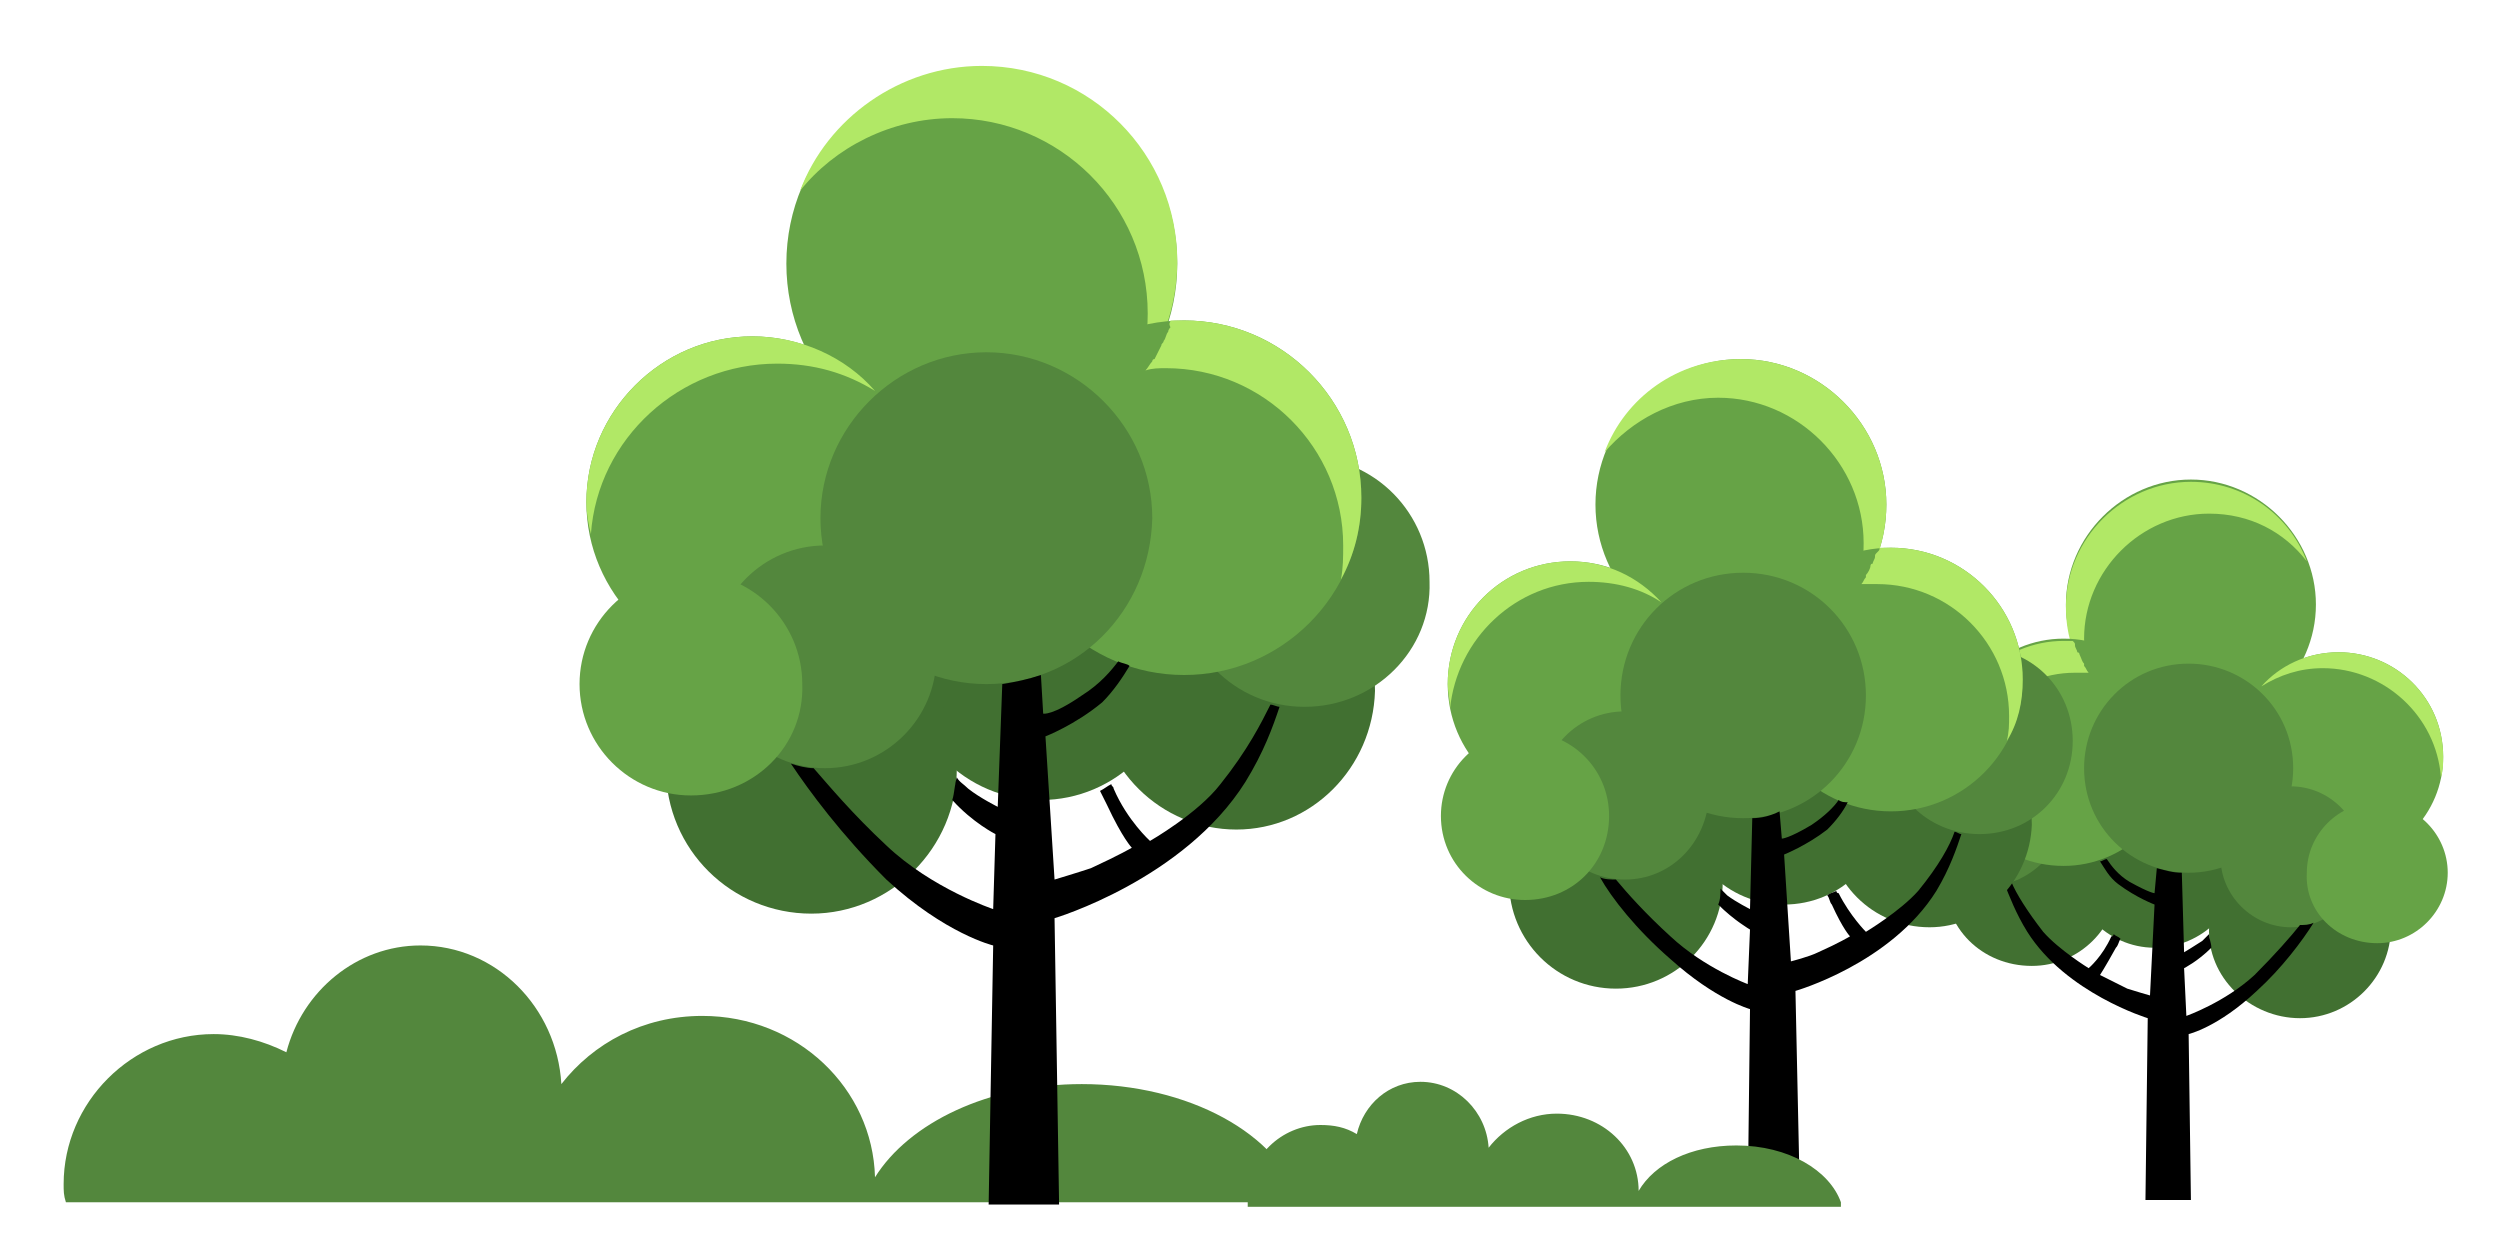 <?xml version="1.0" encoding="utf-8"?>
<!-- Generator: Adobe Illustrator 27.3.1, SVG Export Plug-In . SVG Version: 6.00 Build 0)  -->
<svg version="1.1" id="Layer_1" xmlns="http://www.w3.org/2000/svg" xmlns:xlink="http://www.w3.org/1999/xlink" x="0px" y="0px"
	 viewBox="0 0 110 54.4" style="enable-background:new 0 0 110 54.4;" xml:space="preserve">
<style type="text/css">
	.st0{fill:#417031;}
	.st1{fill:#66A346;}
	.st2{fill:#B1E866;}
	.st3{fill:#53873D;}
</style>
<path class="st0" d="M89.4,42.5c2.1,0,3.8-1.7,3.8-3.8c0-2.1-1.7-3.8-3.8-3.8c-2.1,0-3.8,1.7-3.8,3.8C85.5,40.8,87.2,42.5,89.4,42.5
	"/>
<path class="st0" d="M94.8,41.7c2.1,0,3.8-1.7,3.8-3.8S96.9,34,94.8,34c-2.1,0-3.8,1.7-3.8,3.8S92.7,41.7,94.8,41.7"/>
<path class="st0" d="M101.2,44.8c2.2,0,4-1.8,4-4c0-2.2-1.8-4-4-4c-2.2,0-4,1.8-4,4C97.1,43,99,44.8,101.2,44.8"/>
<path class="st1" d="M96.4,32.1c3,0,5.5-2.5,5.5-5.5s-2.5-5.5-5.5-5.5c-3,0-5.5,2.5-5.5,5.5S93.4,32.1,96.4,32.1"/>
<path class="st2" d="M101.5,24.7c-0.8-2.1-2.8-3.5-5.1-3.5c-3,0-5.5,2.5-5.5,5.5c0,1.3,0.4,2.5,1.2,3.4c-0.2-0.6-0.4-1.3-0.4-2
	c0-3,2.5-5.5,5.5-5.5C99,22.6,100.5,23.4,101.5,24.7"/>
<path class="st1" d="M102.9,37.9c2.6,0,4.6-2.1,4.6-4.6c0-2.6-2.1-4.6-4.6-4.6c-2.6,0-4.6,2.1-4.6,4.6
	C98.2,35.9,100.3,37.9,102.9,37.9"/>
<path class="st2" d="M107.5,33.3c0-2.6-2.1-4.6-4.6-4.6c-1.4,0-2.6,0.6-3.4,1.5c0.8-0.5,1.7-0.8,2.7-0.8c2.7,0,5,2.1,5.2,4.8
	C107.5,33.9,107.5,33.6,107.5,33.3"/>
<path class="st3" d="M87.4,39c1.9,0,3.5-1.6,3.5-3.5c0-1.9-1.6-3.5-3.5-3.5c-1.9,0-3.5,1.6-3.5,3.5C83.9,37.5,85.5,39,87.4,39"/>
<path class="st1" d="M90.8,38.1c2.7,0,5-2.2,5-5c0-2.7-2.2-5-5-5c-2.7,0-5,2.2-5,5C85.8,35.9,88,38.1,90.8,38.1"/>
<path class="st2" d="M95.6,32.1C95.6,32.1,95.6,32,95.6,32.1c0,0.1,0,0.1,0,0.2C95.6,32.2,95.6,32.1,95.6,32.1 M91.2,28.2
	c-0.1,0-0.3,0-0.4,0c-2.7,0-5,2.2-5,5c0,0.8,0.2,1.6,0.6,2.3c-0.1-0.3-0.1-0.6-0.1-0.9c0-2.7,2.2-5,5-5c0.2,0,0.4,0,0.6,0
	c-0.1-0.1-0.1-0.2-0.2-0.3c0,0,0,0,0-0.1c-0.1-0.1-0.1-0.2-0.2-0.4c0,0,0-0.1-0.1-0.1c0-0.1-0.1-0.2-0.1-0.3c0-0.1,0-0.1-0.1-0.2
	C91.2,28.3,91.2,28.3,91.2,28.2"/>
<path class="st3" d="M96.3,38.4c2.6,0,4.6-2.1,4.6-4.6c0-2.6-2.1-4.6-4.6-4.6c-2.6,0-4.6,2.1-4.6,4.6C91.7,36.4,93.8,38.4,96.3,38.4
	"/>
<path class="st3" d="M100.8,40.8c1.7,0,3.1-1.4,3.1-3.1c0-1.7-1.4-3.1-3.1-3.1c-1.7,0-3.1,1.4-3.1,3.1
	C97.7,39.4,99.1,40.8,100.8,40.8"/>
<path class="st1" d="M104.6,41.5c1.7,0,3.1-1.4,3.1-3.1c0-1.7-1.4-3.1-3.1-3.1c-1.7,0-3.1,1.4-3.1,3.1
	C101.4,40.1,102.8,41.5,104.6,41.5"/>
<path d="M101.8,40.6c-0.2,0.1-0.4,0.1-0.6,0.1c-0.4,0.5-1.1,1.3-2,2.2c-1.3,1.2-3,1.8-3,1.8l-0.1-2.1c0,0,0.6-0.3,1.2-0.9
	c0-0.2-0.1-0.4-0.1-0.6c-0.1,0.1-0.2,0.2-0.3,0.3c-0.3,0.2-0.8,0.5-0.8,0.5l-0.1-3.5c-0.4,0-0.7-0.1-1.1-0.2l-0.1,1.1
	c0,0-0.2,0-1.1-0.5c-0.5-0.3-0.8-0.7-1-1c-0.1,0-0.2,0.1-0.3,0.1c0.2,0.3,0.4,0.7,0.8,1c0.8,0.6,1.6,0.9,1.6,0.9l-0.2,4
	c0,0-0.7-0.2-1-0.3c-0.8-0.4-1.2-0.6-1.2-0.6s0.2-0.3,0.7-1.2c0.1-0.1,0.1-0.2,0.2-0.4c-0.1-0.1-0.2-0.1-0.3-0.2c0,0,0,0.1-0.1,0.1
	c-0.4,0.9-1,1.4-1,1.4s-1.3-0.8-2-1.6c-0.7-0.9-1.2-1.7-1.4-2.2c-0.1,0-0.2,0-0.3,0.1c0.2,0.5,0.5,1.3,1,2.1
	c1.7,2.7,5.3,3.8,5.3,3.8l-0.1,8h2l-0.1-7.3c0,0,1.3-0.3,3-1.9C100.4,42.6,101.3,41.4,101.8,40.6"/>
<path class="st0" d="M84.9,40.8c-2.5,0-4.5-2-4.5-4.5c0-2.5,2-4.5,4.5-4.5c2.5,0,4.5,2,4.5,4.5C89.3,38.8,87.3,40.8,84.9,40.8"/>
<path class="st0" d="M78.5,39.8c-2.5,0-4.5-2-4.5-4.5s2-4.5,4.5-4.5c2.5,0,4.5,2,4.5,4.5S81,39.8,78.5,39.8"/>
<path class="st0" d="M71.1,43.5c-2.6,0-4.7-2.1-4.7-4.7c0-2.6,2.1-4.7,4.7-4.7c2.6,0,4.7,2.1,4.7,4.7C75.8,41.4,73.7,43.5,71.1,43.5
	"/>
<path class="st1" d="M76.6,28.6c-3.5,0-6.4-2.9-6.4-6.4c0-3.5,2.9-6.4,6.4-6.4c3.5,0,6.4,2.9,6.4,6.4C83,25.8,80.1,28.6,76.6,28.6"
	/>
<path class="st2" d="M70.6,19.9c0.9-2.4,3.2-4.1,6-4.1c3.5,0,6.4,2.9,6.4,6.4c0,1.5-0.5,2.9-1.4,4c0.3-0.7,0.4-1.5,0.4-2.3
	c0-3.5-2.9-6.4-6.4-6.4C73.6,17.5,71.8,18.5,70.6,19.9"/>
<path class="st1" d="M69.1,35.5c-3,0-5.4-2.4-5.4-5.4s2.4-5.4,5.4-5.4c3,0,5.4,2.4,5.4,5.4S72.1,35.5,69.1,35.5"/>
<path class="st2" d="M63.7,30.1c0-3,2.4-5.4,5.4-5.4c1.6,0,3,0.7,4,1.8c-0.9-0.6-2-0.9-3.2-0.9c-3.2,0-5.8,2.5-6.1,5.6
	C63.8,30.8,63.7,30.4,63.7,30.1"/>
<path class="st3" d="M87.1,36.7c-2.3,0-4.1-1.8-4.1-4.1s1.8-4.1,4.1-4.1c2.3,0,4.1,1.8,4.1,4.1S89.4,36.7,87.1,36.7"/>
<path class="st1" d="M83.2,35.7c-3.2,0-5.8-2.6-5.8-5.8s2.6-5.8,5.8-5.8c3.2,0,5.8,2.6,5.8,5.8S86.4,35.7,83.2,35.7"/>
<path class="st2" d="M77.6,28.6C77.6,28.6,77.6,28.6,77.6,28.6c0,0.1,0,0.1-0.1,0.2C77.5,28.7,77.6,28.7,77.6,28.6 M82.7,24.1
	c0.2,0,0.3,0,0.5,0c3.2,0,5.8,2.6,5.8,5.8c0,1-0.2,1.9-0.7,2.7c0.1-0.4,0.1-0.7,0.1-1.1c0-3.2-2.6-5.8-5.8-5.8c-0.2,0-0.5,0-0.7,0
	c0.1-0.1,0.1-0.2,0.2-0.3c0,0,0,0,0-0.1c0.1-0.1,0.2-0.3,0.2-0.4c0,0,0-0.1,0.1-0.1c0-0.1,0.1-0.2,0.1-0.3c0-0.1,0-0.1,0.1-0.2
	C82.7,24.2,82.7,24.2,82.7,24.1"/>
<path class="st3" d="M76.7,36c-3,0-5.4-2.4-5.4-5.4s2.4-5.4,5.4-5.4c3,0,5.4,2.4,5.4,5.4S79.7,36,76.7,36"/>
<path class="st3" d="M71.5,38.7c-2,0-3.7-1.6-3.7-3.7c0-2,1.6-3.7,3.7-3.7c2,0,3.7,1.6,3.7,3.7C75.1,37.1,73.5,38.7,71.5,38.7"/>
<path class="st1" d="M67.1,39.6c-2,0-3.7-1.6-3.7-3.7c0-2,1.6-3.7,3.7-3.7c2,0,3.7,1.6,3.7,3.7C70.8,38,69.2,39.6,67.1,39.6"/>
<path d="M70.4,38.6c0.2,0.1,0.5,0.1,0.7,0.1c0.5,0.6,1.3,1.5,2.4,2.5c1.5,1.4,3.4,2.1,3.4,2.1l0.1-2.4c0,0-0.7-0.4-1.4-1.1
	c0.1-0.2,0.1-0.5,0.1-0.7c0.1,0.1,0.2,0.2,0.3,0.3c0.4,0.3,1,0.6,1,0.6l0.1-4c0.4,0,0.8-0.1,1.2-0.3l0.1,1.2c0,0,0.3,0,1.3-0.6
	c0.6-0.4,1-0.8,1.2-1.1c0.1,0.1,0.3,0.1,0.4,0.1c-0.2,0.4-0.5,0.8-0.9,1.2c-0.9,0.7-1.9,1.1-1.9,1.1l0.3,4.7c0,0,0.8-0.2,1.2-0.4
	c0.9-0.4,1.4-0.7,1.4-0.7s-0.3-0.3-0.8-1.4c-0.1-0.1-0.1-0.3-0.2-0.4c0.1-0.1,0.2-0.1,0.4-0.2c0,0,0,0.1,0.1,0.1
	c0.5,1,1.2,1.7,1.2,1.7s1.5-0.9,2.3-1.8c0.9-1.1,1.4-2,1.6-2.6c0.1,0,0.2,0.1,0.3,0.1c-0.2,0.6-0.5,1.5-1.1,2.5
	c-2,3.2-6.2,4.4-6.2,4.4l0.2,9.3h-2.3l0.1-8.5c0,0-1.5-0.4-3.5-2.2C72,40.9,70.9,39.5,70.4,38.6"/>
<path class="st3" d="M57.2,52.9c-0.9-3-4.9-5.2-9.6-5.2c-4.1,0-7.6,1.7-9.1,4.1c-0.1-3.9-3.4-7.1-7.6-7.1c-2.6,0-4.8,1.2-6.2,3
	c-0.2-3.4-2.9-6.1-6.2-6.1c-2.8,0-5.2,2-5.9,4.7c-1-0.5-2.1-0.8-3.2-0.8c-3.6,0-6.6,3-6.6,6.6c0,0.3,0,0.5,0.1,0.8H57.2z"/>
<path class="st3" d="M81,52.9c-0.5-1.4-2.3-2.5-4.6-2.5c-2,0-3.6,0.8-4.3,2c0-1.9-1.6-3.4-3.6-3.4c-1.2,0-2.3,0.6-3,1.5
	c-0.1-1.6-1.4-2.9-3-2.9c-1.4,0-2.5,1-2.8,2.3c-0.5-0.3-1-0.4-1.6-0.4c-1.7,0-3.2,1.4-3.2,3.2c0,0.1,0,0.3,0,0.4H81z"/>
<path class="st0" d="M54.4,36.5c-3.3,0-6.1-2.7-6.1-6.1c0-3.3,2.7-6.1,6.1-6.1c3.3,0,6.1,2.7,6.1,6.1C60.4,33.8,57.7,36.5,54.4,36.5
	"/>
<path class="st0" d="M45.8,35.2c-3.3,0-6-2.7-6-6c0-3.3,2.7-6,6-6c3.3,0,6,2.7,6,6C51.8,32.5,49.1,35.2,45.8,35.2"/>
<path class="st0" d="M35.7,40.2c-3.5,0-6.4-2.8-6.4-6.4c0-3.5,2.8-6.4,6.4-6.4c3.5,0,6.4,2.8,6.4,6.4C42.1,37.3,39.2,40.2,35.7,40.2
	"/>
<path class="st1" d="M43.2,20.2c-4.8,0-8.6-3.9-8.6-8.6c0-4.8,3.9-8.6,8.6-8.6c4.8,0,8.6,3.9,8.6,8.6C51.8,16.3,48,20.2,43.2,20.2"
	/>
<path class="st2" d="M35.2,8.4c1.2-3.2,4.4-5.5,8-5.5c4.8,0,8.6,3.9,8.6,8.6c0,2-0.7,3.9-1.9,5.4c0.4-1,0.6-2,0.6-3.1
	c0-4.8-3.9-8.6-8.6-8.6C39.2,5.2,36.7,6.5,35.2,8.4"/>
<path class="st1" d="M33.1,29.4c-4,0-7.3-3.3-7.3-7.3c0-4,3.3-7.3,7.3-7.3c4,0,7.3,3.3,7.3,7.3C40.4,26.1,37.1,29.4,33.1,29.4"/>
<path class="st2" d="M25.8,22.1c0-4,3.3-7.3,7.3-7.3c2.1,0,4.1,0.9,5.4,2.4c-1.3-0.8-2.7-1.2-4.3-1.2c-4.3,0-7.9,3.3-8.2,7.5
	C25.9,23.1,25.8,22.6,25.8,22.1"/>
<path class="st3" d="M57.4,31.1c-3.1,0-5.5-2.5-5.5-5.5c0-3.1,2.5-5.5,5.5-5.5c3.1,0,5.5,2.5,5.5,5.5C63,28.6,60.5,31.1,57.4,31.1"
	/>
<path class="st1" d="M52.1,29.7c-4.3,0-7.8-3.5-7.8-7.8c0-4.3,3.5-7.8,7.8-7.8c4.3,0,7.8,3.5,7.8,7.8C59.9,26.2,56.4,29.7,52.1,29.7
	"/>
<path class="st2" d="M44.5,20.1c0,0,0.1,0,0.1,0c-0.1,0.1-0.1,0.2-0.2,0.3C44.5,20.3,44.5,20.2,44.5,20.1 M51.5,14.1
	c0.2,0,0.4,0,0.6,0c4.3,0,7.8,3.5,7.8,7.8c0,1.3-0.3,2.5-0.9,3.6c0.1-0.5,0.1-1,0.1-1.5c0-4.3-3.5-7.8-7.8-7.8c-0.3,0-0.6,0-0.9,0.1
	c0.1-0.1,0.2-0.3,0.3-0.4c0,0,0-0.1,0.1-0.1c0.1-0.2,0.2-0.4,0.3-0.6c0-0.1,0.1-0.1,0.1-0.2c0.1-0.1,0.1-0.3,0.2-0.4
	c0-0.1,0.1-0.2,0.1-0.2C51.4,14.2,51.5,14.2,51.5,14.1"/>
<path class="st3" d="M43.4,30.1c-4,0-7.3-3.3-7.3-7.3c0-4,3.3-7.3,7.3-7.3c4,0,7.3,3.3,7.3,7.3C50.6,26.9,47.4,30.1,43.4,30.1"/>
<path class="st3" d="M36.3,33.8c-2.7,0-4.9-2.2-4.9-4.9c0-2.7,2.2-4.9,4.9-4.9c2.7,0,4.9,2.2,4.9,4.9C41.2,31.6,39,33.8,36.3,33.8"
	/>
<path class="st1" d="M30.4,35c-2.7,0-4.9-2.2-4.9-4.9c0-2.7,2.2-4.9,4.9-4.9c2.7,0,4.9,2.2,4.9,4.9C35.4,32.8,33.2,35,30.4,35"/>
<path d="M34.8,33.6c0.3,0.1,0.7,0.2,1,0.2c0.7,0.8,1.7,2,3.2,3.4c2,1.9,4.7,2.8,4.7,2.8l0.1-3.3c0,0-1-0.5-1.9-1.5
	c0.1-0.3,0.1-0.7,0.2-1c0.1,0.2,0.3,0.3,0.5,0.5c0.5,0.4,1.3,0.8,1.3,0.8l0.2-5.4c0.6-0.1,1.1-0.2,1.7-0.4l0.1,1.7
	c0,0,0.4,0.1,1.7-0.8c0.8-0.5,1.3-1.1,1.6-1.5c0.2,0.1,0.4,0.1,0.5,0.2c-0.3,0.5-0.7,1.1-1.2,1.6c-1.2,1-2.5,1.5-2.5,1.5l0.4,6.3
	c0,0,1-0.3,1.6-0.5c1.3-0.6,1.8-0.9,1.8-0.9s-0.4-0.4-1.1-1.9c-0.1-0.2-0.2-0.4-0.3-0.6c0.2-0.1,0.3-0.2,0.5-0.3
	c0,0.1,0.1,0.1,0.1,0.2c0.6,1.4,1.6,2.3,1.6,2.3s2.1-1.2,3.1-2.5c1.2-1.5,1.8-2.7,2.2-3.5c0.1,0,0.3,0.1,0.4,0.1
	c-0.3,0.9-0.7,2-1.5,3.3c-2.7,4.3-8.4,6-8.4,6l0.2,12.6h-3.1l0.2-11.4c0,0-2.1-0.5-4.7-2.9C37,36.7,35.6,34.8,34.8,33.6"/>
</svg>
